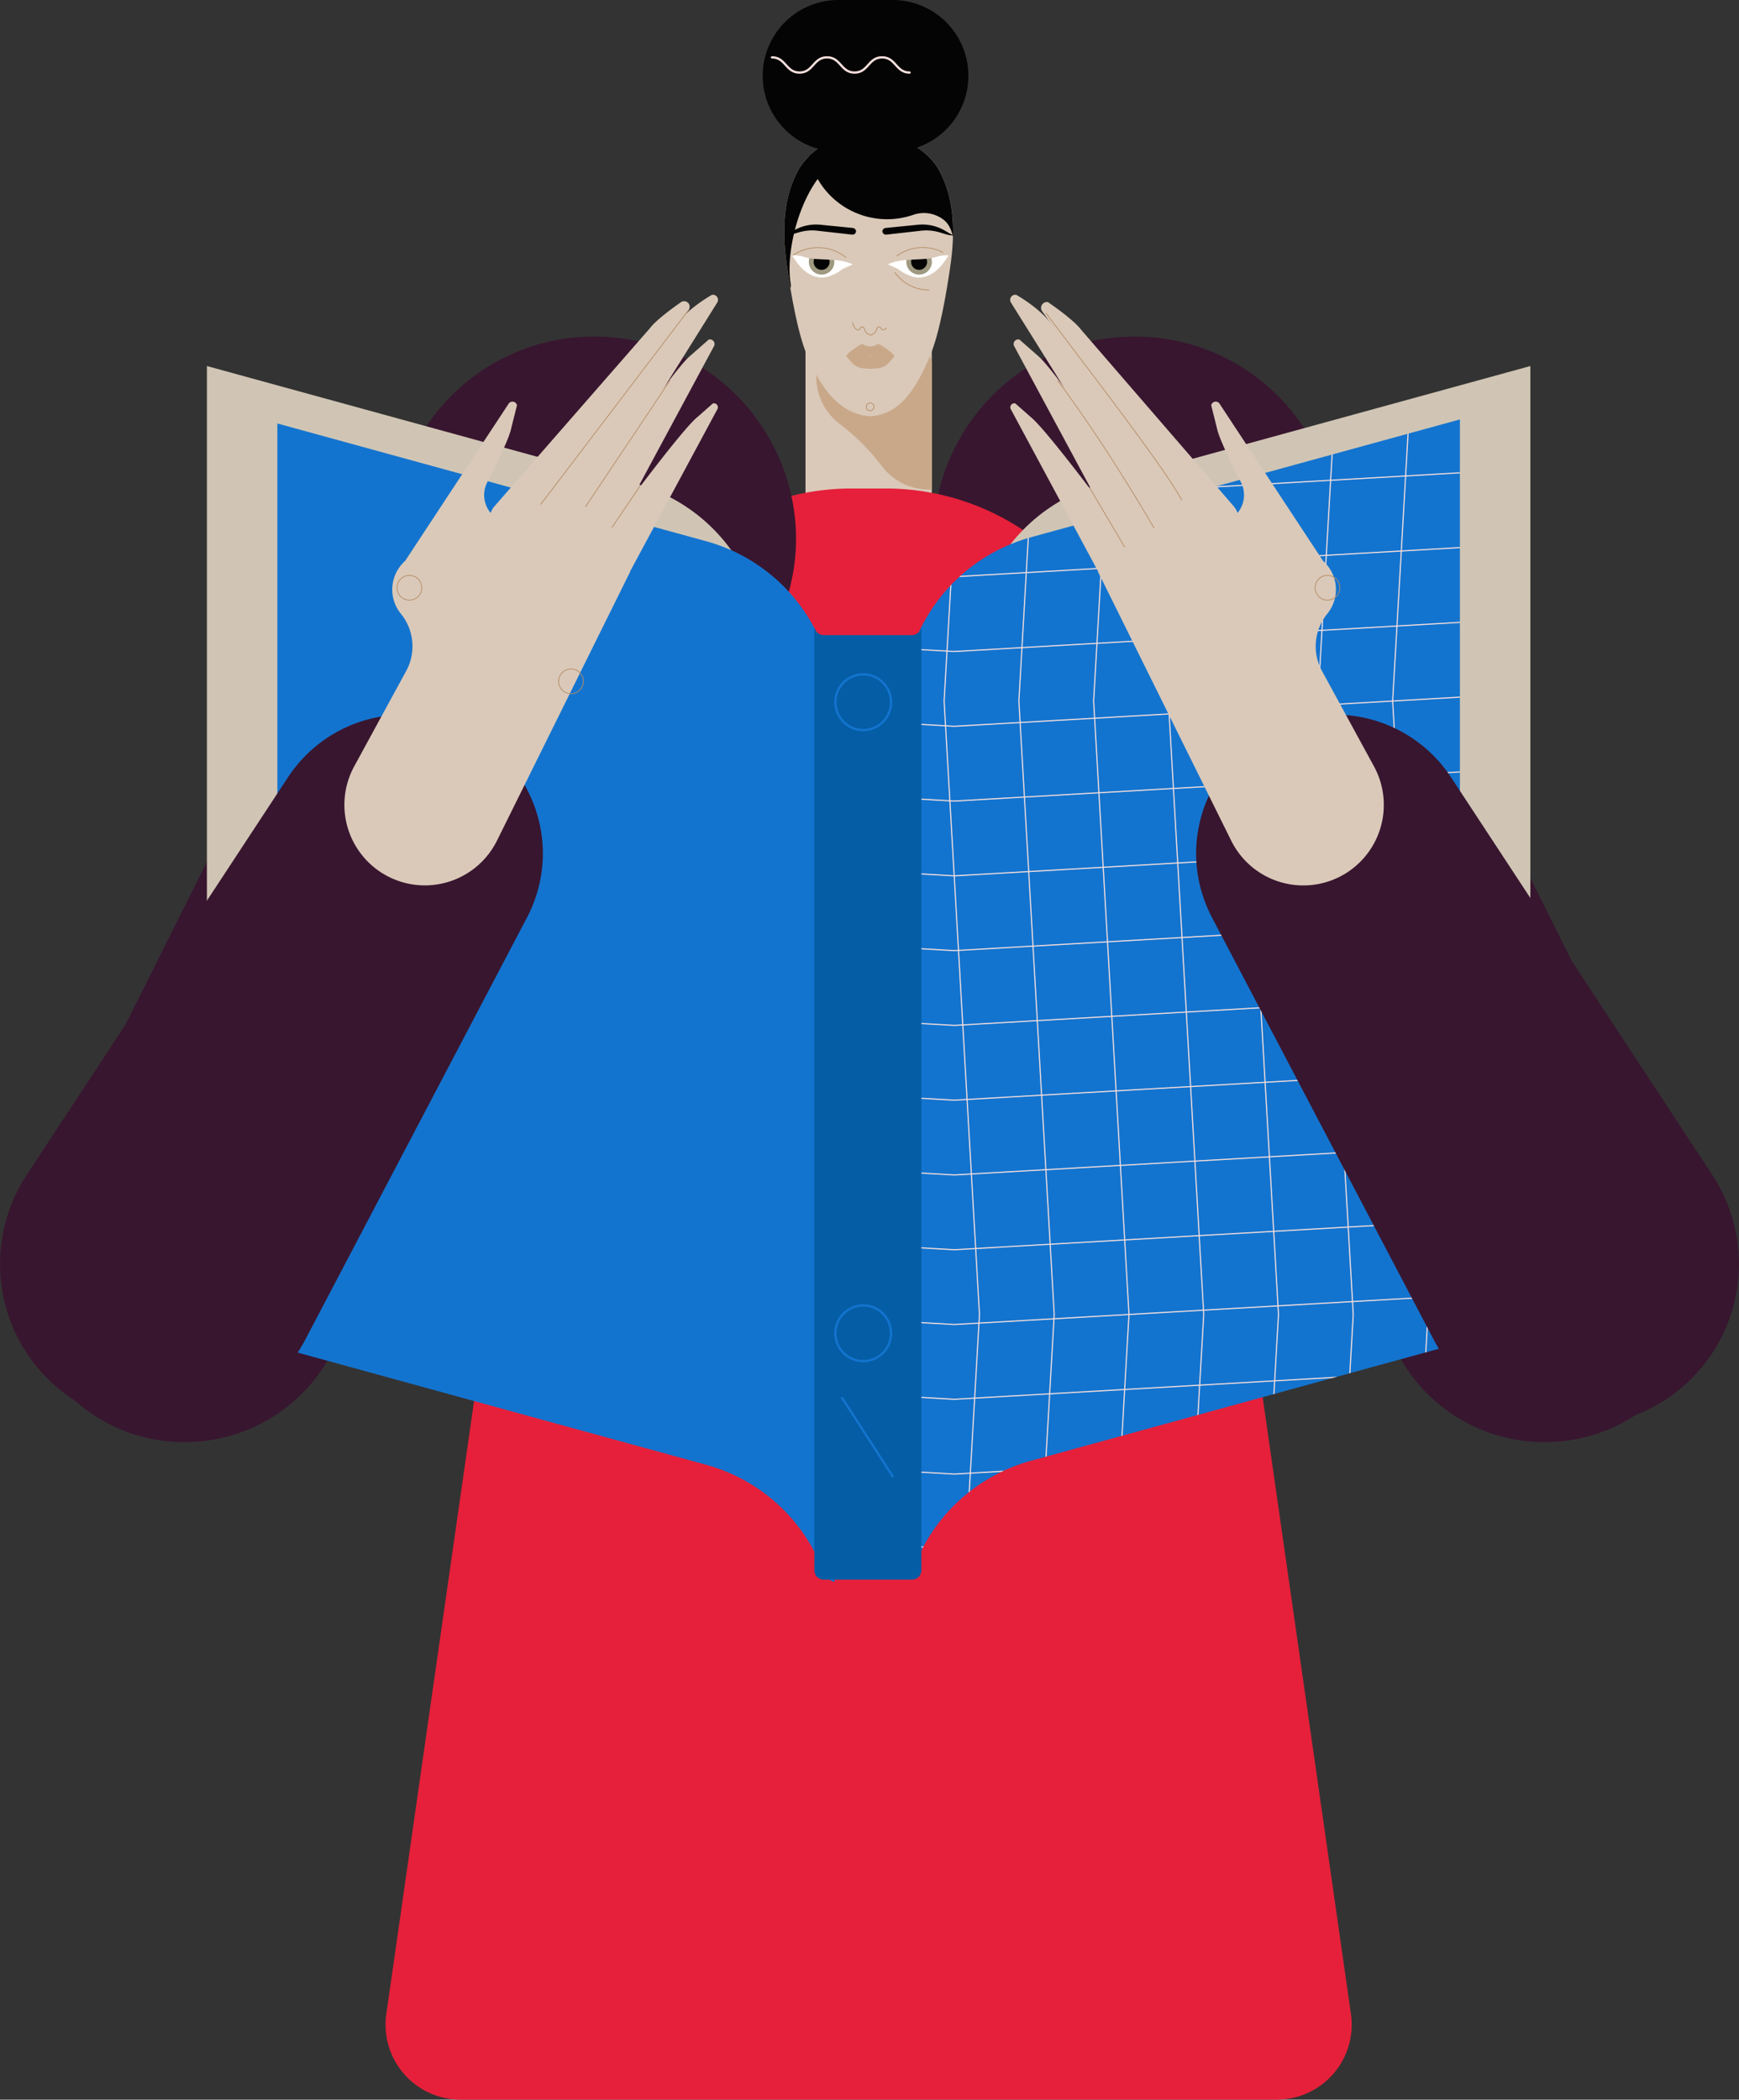 <svg xmlns="http://www.w3.org/2000/svg" xmlns:xlink="http://www.w3.org/1999/xlink" width="875.628" height="1056.891" viewBox="0 0 875.628 1056.891"><rect x="0" y="0" width="875.628" height="1056.891" fill="#333333" stroke="none"/><defs><clipPath id="clip-path"><rect id="Rectangle_310" data-name="Rectangle 310" width="63.583" height="112.686" fill="none"></rect></clipPath><clipPath id="clip-path-2"><path id="Path_1314" data-name="Path 1314" d="M1257.08,613.17a87.913,87.913,0,0,0-64.641,84.777v439.117a8.355,8.355,0,0,0,5.6-5.134,87.915,87.915,0,0,1,59.039-53.881l215.942-59.278V553.892Z" transform="translate(-1192.439 -553.892)" fill="none"></path></clipPath><clipPath id="clip-path-3"><path id="Path_1318" data-name="Path 1318" d="M1078.483,175.8c-.167-.007-.332-.018-.5-.024v.049c-15.367.823-27.5,7.106-34.125,17.2-8.725,14.787-9.071,32.3-6.4,50.448,1.826,12.419,5.164,32.766,10.067,44.305,6.554,15.424,14.73,27.5,28.881,30.234a14.645,14.645,0,0,0,2.772.263,14.183,14.183,0,0,0,1.873-.119c14.216-1.9,21.666-14.627,28.282-30.113,4.967-11.626,8.344-32.072,10.184-44.595,2.664-18.135,2.314-35.643-6.407-50.424-6.623-10.093-18.757-16.376-34.124-17.2v-.049c-.168.006-.333.017-.5.024" transform="translate(-1035.99 -175.779)" fill="none"></path></clipPath></defs><g id="Group_626" data-name="Group 626" transform="translate(-3751 3932)"><rect id="Rectangle_309" data-name="Rectangle 309" width="63.583" height="112.686" transform="translate(4156.587 -3770.946)" fill="#dac9b9"></rect><g id="Group_619" data-name="Group 619" transform="translate(4156.587 -3770.946)"><g id="Group_618" data-name="Group 618" transform="translate(0 0)" clip-path="url(#clip-path)"><path id="Path_1278" data-name="Path 1278" d="M1137.413,447.389a29.588,29.588,0,1,0-47.36,26,111.274,111.274,0,0,1,21.359,21.359,29.588,29.588,0,1,0,26-47.36" transform="translate(-1072.897 -421.1)" fill="#c9a889"></path></g></g><path id="Path_1279" data-name="Path 1279" d="M1540.417,1000.942h0a83.4,83.4,0,0,1-71.141-39.872L1247.728,598.988c-41.4-67.666,7.293-154.551,86.621-154.551h0a101.55,101.55,0,0,1,90.829,56.135l189.835,379.67c27.727,55.453-12.6,120.7-74.6,120.7" transform="translate(2988.202 -4207.031)" fill="#38162f"></path><path id="Path_1280" data-name="Path 1280" d="M1055.225,880.508q.048-.5.092-1.005l8.635-99.058A124.537,124.537,0,0,0,939.885,645.093H922.616A124.537,124.537,0,0,0,798.55,780.444l8.634,99.058q.044.5.092,1.005a185.219,185.219,0,0,1-4.4,61.219,19.35,19.35,0,0,0,18.79,23.932h219.171a19.35,19.35,0,0,0,18.79-23.932,185.2,185.2,0,0,1-4.4-61.219" transform="translate(3257.128 -4331.203)" fill="#e6203a"></path><path id="Path_1281" data-name="Path 1281" d="M958.03,1953.849H547.089a37.767,37.767,0,0,1-37.386-43.12l53.71-375.14a100.379,100.379,0,0,1,99.366-86.152H842.34a100.378,100.378,0,0,1,99.365,86.152l53.71,375.14a37.767,37.767,0,0,1-37.386,43.12" transform="translate(3435.819 -4828.958)" fill="#e6203a"></path><path id="Path_1282" data-name="Path 1282" d="M108.551,1000.942h0a83.4,83.4,0,0,0,71.14-39.872L401.24,598.988c41.4-67.666-7.293-154.551-86.621-154.551a101.55,101.55,0,0,0-90.829,56.135L33.955,880.243c-27.727,55.453,12.6,120.7,74.6,120.7" transform="translate(3735.503 -4207.031)" fill="#38162f"></path><path id="Path_1283" data-name="Path 1283" d="M1233.677,627.425a87.913,87.913,0,0,1,64.641-84.777L1514.26,483.37V948.249l-215.943,59.278c-29.182,8.011-87.655,30.491-96.561,58.172Z" transform="translate(3007.314 -4231.124)" fill="#d0c5b4"></path><g id="Group_623" data-name="Group 623" transform="translate(4205.519 -3720.873)"><g id="Group_622" data-name="Group 622" transform="translate(0 0)" clip-path="url(#clip-path-2)"><path id="Path_1284" data-name="Path 1284" d="M1192.439,697.947a87.913,87.913,0,0,1,64.641-84.777l215.943-59.278v464.879l-215.943,59.278a87.916,87.916,0,0,0-59.039,53.881,8.356,8.356,0,0,1-5.6,5.134Z" transform="translate(-1192.439 -553.892)" fill="#1374cf"></path><path id="Path_1285" data-name="Path 1285" d="M758.815,633.81H758.8L450.05,616.015a.288.288,0,0,1-.27-.3.291.291,0,0,1,.3-.27l308.731,17.794,308.749-17.794h.016l308.749,17.794a.287.287,0,0,1,.27.3.29.29,0,0,1-.3.27l-308.732-17.793Z" transform="translate(-732.857 -591.981)" fill="#f7dfdd"></path><path id="Path_1286" data-name="Path 1286" d="M758.815,732.561H758.8L450.05,714.766a.287.287,0,0,1,.033-.573l308.731,17.793,308.749-17.794h.016l308.749,17.794a.287.287,0,0,1,.27.3.29.29,0,0,1-.3.27l-308.732-17.793Z" transform="translate(-732.857 -653.091)" fill="#f7dfdd"></path><path id="Path_1287" data-name="Path 1287" d="M758.815,831.311H758.8L450.05,813.516a.287.287,0,0,1-.27-.3.291.291,0,0,1,.3-.27l308.731,17.793,308.749-17.794h.016l308.749,17.794a.287.287,0,0,1,.27.3.29.29,0,0,1-.3.27l-308.732-17.793Z" transform="translate(-732.857 -714.201)" fill="#f7dfdd"></path><path id="Path_1288" data-name="Path 1288" d="M758.815,930.061H758.8L450.05,912.266a.287.287,0,0,1,.033-.573l308.731,17.793,308.749-17.794h.016l308.749,17.794a.287.287,0,0,1,.27.3.291.291,0,0,1-.3.27l-308.732-17.793Z" transform="translate(-732.857 -775.31)" fill="#f7dfdd"></path><path id="Path_1289" data-name="Path 1289" d="M758.815,1028.811H758.8L450.05,1011.016a.287.287,0,0,1-.27-.3.291.291,0,0,1,.3-.27l308.731,17.793,308.749-17.794h.016l308.749,17.794a.287.287,0,0,1,.27.3.291.291,0,0,1-.3.27l-308.732-17.793Z" transform="translate(-732.857 -836.42)" fill="#f7dfdd"></path><path id="Path_1290" data-name="Path 1290" d="M758.815,1127.561H758.8L450.05,1109.766a.287.287,0,0,1,.033-.573l308.731,17.793,308.749-17.794h.016l308.749,17.794a.287.287,0,0,1-.033.573l-308.732-17.793Z" transform="translate(-732.857 -897.53)" fill="#f7dfdd"></path><path id="Path_1291" data-name="Path 1291" d="M758.815,1226.311H758.8L450.05,1208.516a.287.287,0,0,1-.27-.3.291.291,0,0,1,.3-.27l308.731,17.793,308.749-17.794h.016l308.749,17.794a.287.287,0,0,1-.033.573l-308.732-17.793Z" transform="translate(-732.857 -958.639)" fill="#f7dfdd"></path><path id="Path_1292" data-name="Path 1292" d="M758.815,1325.061H758.8L450.05,1307.266a.287.287,0,0,1-.27-.3.29.29,0,0,1,.3-.27l308.731,17.793,308.749-17.794h.016l308.749,17.794a.287.287,0,1,1-.033.573l-308.732-17.793Z" transform="translate(-732.857 -1019.749)" fill="#f7dfdd"></path><path id="Path_1293" data-name="Path 1293" d="M758.815,1423.81H758.8L450.05,1406.015a.287.287,0,0,1-.27-.3.291.291,0,0,1,.3-.27l308.731,17.793,308.749-17.794h.016l308.749,17.794a.287.287,0,1,1-.033.573l-308.732-17.793Z" transform="translate(-732.857 -1080.858)" fill="#f7dfdd"></path><path id="Path_1294" data-name="Path 1294" d="M758.815,1522.561H758.8L450.05,1504.766a.287.287,0,0,1-.27-.3.289.289,0,0,1,.3-.27l308.731,17.793,308.749-17.794h.016l308.749,17.794a.287.287,0,1,1-.033.573l-308.732-17.793Z" transform="translate(-732.857 -1141.969)" fill="#f7dfdd"></path><path id="Path_1295" data-name="Path 1295" d="M758.815,1621.311H758.8L450.05,1603.516a.287.287,0,0,1-.27-.3.291.291,0,0,1,.3-.27l308.731,17.793,308.749-17.794h.016l308.749,17.794a.287.287,0,0,1,.27.3.29.29,0,0,1-.3.27l-308.732-17.793Z" transform="translate(-732.857 -1203.078)" fill="#f7dfdd"></path><path id="Path_1296" data-name="Path 1296" d="M758.815,1720.061H758.8L450.05,1702.266a.287.287,0,1,1,.033-.573l308.731,17.793,308.749-17.794h.016l308.749,17.794a.287.287,0,0,1-.033.573l-308.732-17.793Z" transform="translate(-732.857 -1264.188)" fill="#f7dfdd"></path><path id="Path_1297" data-name="Path 1297" d="M758.815,1818.811H758.8L450.05,1801.016a.287.287,0,0,1,.033-.573l308.731,17.793,308.749-17.794h.016l308.749,17.794a.286.286,0,0,1,.27.3.291.291,0,0,1-.3.27l-308.732-17.793Z" transform="translate(-732.857 -1325.297)" fill="#f7dfdd"></path><path id="Path_1298" data-name="Path 1298" d="M758.815,1917.561H758.8L450.05,1899.766a.287.287,0,0,1-.27-.3.292.292,0,0,1,.3-.27l308.731,17.793,308.749-17.794h.016l308.749,17.794a.287.287,0,0,1-.033.573l-308.732-17.793Z" transform="translate(-732.857 -1386.407)" fill="#f7dfdd"></path><path id="Path_1299" data-name="Path 1299" d="M758.815,2016.311H758.8L450.05,1998.516a.287.287,0,0,1-.27-.3.291.291,0,0,1,.3-.27l308.731,17.793,308.749-17.794h.016l308.749,17.794a.286.286,0,0,1,.27.3.292.292,0,0,1-.3.27l-308.732-17.793Z" transform="translate(-732.857 -1447.517)" fill="#f7dfdd"></path><path id="Path_1300" data-name="Path 1300" d="M2234.235,1041.845h-.017a.287.287,0,0,1-.27-.3l17.793-308.732-17.794-308.748v-.016L2251.742,115.3a.287.287,0,1,1,.573.033l-17.793,308.731,17.794,308.748v.016l-17.794,308.749a.287.287,0,0,1-.286.271" transform="translate(-1836.958 -282.308)" fill="#f7dfdd"></path><path id="Path_1301" data-name="Path 1301" d="M2135.485,1041.845h-.017a.287.287,0,0,1-.27-.3l17.793-308.732L2135.2,424.061v-.016L2152.992,115.3a.287.287,0,0,1,.573.033l-17.793,308.731,17.794,308.748v.016l-17.794,308.749a.287.287,0,0,1-.286.271" transform="translate(-1775.848 -282.308)" fill="#f7dfdd"></path><path id="Path_1302" data-name="Path 1302" d="M2036.735,1041.845h-.017a.287.287,0,0,1-.27-.3l17.793-308.732-17.794-308.748v-.016L2054.242,115.3a.287.287,0,0,1,.573.033l-17.793,308.731,17.794,308.748v.016l-17.794,308.749a.287.287,0,0,1-.286.271" transform="translate(-1714.738 -282.308)" fill="#f7dfdd"></path><path id="Path_1303" data-name="Path 1303" d="M1937.985,1041.845h-.017a.287.287,0,0,1-.27-.3l17.793-308.732L1937.7,424.061v-.016L1955.492,115.3a.287.287,0,1,1,.573.033l-17.793,308.731,17.794,308.748v.016l-17.794,308.749a.287.287,0,0,1-.286.271" transform="translate(-1653.629 -282.308)" fill="#f7dfdd"></path><path id="Path_1304" data-name="Path 1304" d="M1839.235,1041.845h-.017a.287.287,0,0,1-.27-.3l17.793-308.732-17.794-308.748v-.016L1856.742,115.3a.29.29,0,0,1,.3-.27.287.287,0,0,1,.27.3l-17.793,308.731,17.794,308.748v.016l-17.794,308.749a.287.287,0,0,1-.286.271" transform="translate(-1592.519 -282.308)" fill="#f7dfdd"></path><path id="Path_1305" data-name="Path 1305" d="M1740.485,1041.845h-.017a.287.287,0,0,1-.27-.3l17.793-308.732L1740.2,424.061v-.016L1757.992,115.3a.287.287,0,1,1,.573.033l-17.793,308.731,17.794,308.748v.016l-17.794,308.749a.287.287,0,0,1-.286.271" transform="translate(-1531.409 -282.308)" fill="#f7dfdd"></path><path id="Path_1306" data-name="Path 1306" d="M1641.735,1041.845h-.017a.288.288,0,0,1-.27-.3l17.793-308.732-17.794-308.749v-.016L1659.242,115.3a.292.292,0,0,1,.3-.27.287.287,0,0,1,.27.3l-17.793,308.731,17.794,308.749v.016l-17.794,308.748a.287.287,0,0,1-.286.271" transform="translate(-1470.3 -282.308)" fill="#f7dfdd"></path><path id="Path_1307" data-name="Path 1307" d="M1542.985,1041.845h-.017a.288.288,0,0,1-.27-.3l17.793-308.732L1542.7,424.061v-.016L1560.492,115.3a.291.291,0,0,1,.3-.27.287.287,0,0,1,.27.3l-17.793,308.731,17.794,308.749v.016l-17.794,308.748a.287.287,0,0,1-.286.271" transform="translate(-1409.19 -282.308)" fill="#f7dfdd"></path><path id="Path_1308" data-name="Path 1308" d="M1444.235,1041.845h-.017a.288.288,0,0,1-.27-.3l17.794-308.732-17.794-308.749v-.016L1461.741,115.3a.292.292,0,0,1,.3-.27.287.287,0,0,1,.27.3l-17.793,308.731,17.794,308.749v.016l-17.794,308.748a.287.287,0,0,1-.286.271" transform="translate(-1348.08 -282.308)" fill="#f7dfdd"></path><path id="Path_1309" data-name="Path 1309" d="M1345.484,1041.845h-.017a.288.288,0,0,1-.27-.3l17.793-308.732L1345.2,424.061v-.016L1362.991,115.3a.29.29,0,0,1,.3-.27.287.287,0,0,1,.27.3l-17.793,308.731,17.794,308.749v.016l-17.794,308.748a.287.287,0,0,1-.286.271" transform="translate(-1286.97 -282.308)" fill="#f7dfdd"></path><path id="Path_1310" data-name="Path 1310" d="M1246.734,1041.845h-.017a.288.288,0,0,1-.27-.3l17.793-308.732-17.794-308.749v-.016L1264.241,115.3a.292.292,0,0,1,.3-.27.287.287,0,0,1,.27.3l-17.793,308.731,17.794,308.749v.016l-17.794,308.748a.287.287,0,0,1-.286.271" transform="translate(-1225.86 -282.308)" fill="#f7dfdd"></path><path id="Path_1311" data-name="Path 1311" d="M1147.984,1041.845h-.017a.288.288,0,0,1-.27-.3l17.793-308.732L1147.7,424.061v-.016L1165.491,115.3a.291.291,0,0,1,.3-.27.287.287,0,0,1,.27.3l-17.793,308.731,17.794,308.749v.016l-17.794,308.748a.287.287,0,0,1-.286.271" transform="translate(-1164.751 -282.308)" fill="#f7dfdd"></path><path id="Path_1312" data-name="Path 1312" d="M1049.234,1041.845h-.017a.288.288,0,0,1-.27-.3l17.793-308.732-17.794-308.749v-.016L1066.741,115.3a.292.292,0,0,1,.3-.27.287.287,0,0,1,.27.3l-17.793,308.731,17.794,308.749v.016l-17.794,308.748a.287.287,0,0,1-.286.271" transform="translate(-1103.641 -282.308)" fill="#f7dfdd"></path><path id="Path_1313" data-name="Path 1313" d="M950.484,1041.845h-.017a.288.288,0,0,1-.27-.3L967.99,732.809,950.2,424.061v-.016L967.991,115.3a.291.291,0,0,1,.3-.27.287.287,0,0,1,.27.3L950.771,424.061l17.794,308.749v.016L950.77,1041.574a.287.287,0,0,1-.286.271" transform="translate(-1042.531 -282.308)" fill="#f7dfdd"></path></g></g><g id="Group_625" data-name="Group 625" transform="translate(4145.886 -3864.998)"><g id="Group_624" data-name="Group 624" transform="translate(0 0)" clip-path="url(#clip-path-3)"><path id="Path_1315" data-name="Path 1315" d="M1113.107,193.027c-6.623-10.093-18.757-16.375-34.124-17.2v-.049c-.168.006-.333.017-.5.024-.167-.008-.332-.018-.5-.024v.049c-15.367.823-27.5,7.106-34.125,17.2-8.725,14.787-9.071,32.3-6.4,50.448,1.826,12.419,5.164,32.766,10.067,44.305,6.554,15.424,14.73,27.5,28.881,30.234a14.615,14.615,0,0,0,2.772.263,14.183,14.183,0,0,0,1.873-.119c14.216-1.9,21.666-14.627,28.282-30.113,4.967-11.626,8.344-32.072,10.184-44.594,2.664-18.135,2.314-35.643-6.407-50.424" transform="translate(-1035.99 -175.779)" fill="#dac9b9"></path><path id="Path_1316" data-name="Path 1316" d="M1137.35,93.981a40.127,40.127,0,0,0-54.89-7.892c-17.841,12.847-21.837,38.081-8.88,56.074a40.285,40.285,0,0,0,45.9,14.622,16.277,16.277,0,0,1,15.433,2.579c13.725,10.736-4.74,58.718,10,48.1,17.841-12.847,59.885-85.106,46.928-103.1a40.164,40.164,0,0,0-54.5-10.386" transform="translate(-1054.543 -115.643)" fill="#040404"></path><path id="Path_1317" data-name="Path 1317" d="M1051.031,185.931a39.515,39.515,0,0,1,22.529,5.52,39.8,39.8,0,0,0-34.352-16.3c-21.844,1.213-38.786,20.166-37.726,42.2.318,6.621,6.224,31.214,9.294,36.584a3.829,3.829,0,0,0,7.1-2.534q-.337-2-.477-4.066c-1.487-22.167,11.634-60.172,33.63-61.41" transform="translate(-1014.606 -175.352)" fill="#040404"></path></g></g><path id="Path_1319" data-name="Path 1319" d="M1135.331,454.646a4.742,4.742,0,0,0-1.44-.573,6.809,6.809,0,0,1-7.719,0,4.742,4.742,0,0,0-1.44.573c-2.9,1.707-7.212,4.936-6.734,5.64.787.307,5.208.072,6.753-.385a2.244,2.244,0,0,1,1.434.051,31.635,31.635,0,0,0,7.694,0,2.243,2.243,0,0,1,1.433-.051c1.546.457,5.966.692,6.753.385.478-.7-3.839-3.933-6.734-5.64" transform="translate(3059.169 -4212.938)" fill="#c9a889"></path><path id="Path_1320" data-name="Path 1320" d="M1132.367,468.29a3.132,3.132,0,0,0-2.542,1.166,1.838,1.838,0,0,0-1.869-1.166l-9.9.845c.915,1.115,1.875,2.281,2.834,3.292a8.985,8.985,0,0,0,5.762,2.766l2.948.25v.03l.193-.013.157.013v-.024l3.718-.256a8.984,8.984,0,0,0,5.761-2.766c.959-1.011,1.919-2.176,2.834-3.292Z" transform="translate(3059.109 -4221.788)" fill="#c9a889"></path><path id="Path_1321" data-name="Path 1321" d="M1173.386,335.752a37.128,37.128,0,0,1,2.946-2.933,21.609,21.609,0,0,1,22.894-3.626c1.5.646,2.989,1.365,4.475,2.1-3.568,5.669-7.9,10.691-14.614,11.027-2.912.193-7.735-1.811-10.7-4.279Z" transform="translate(3024.871 -4134.613)" fill="#fff"></path><path id="Path_1322" data-name="Path 1322" d="M1210.144,335.384a6.418,6.418,0,1,1-6.418-6.418,6.419,6.419,0,0,1,6.418,6.418" transform="translate(3010.068 -4135.574)" fill="#9e9980"></path><path id="Path_1323" data-name="Path 1323" d="M1211.639,339.277a4.021,4.021,0,1,1-4.021-4.02,4.021,4.021,0,0,1,4.021,4.02" transform="translate(3006.175 -4139.467)" fill="#040404"></path><path id="Path_1324" data-name="Path 1324" d="M1172.523,335.286l2.393-.805c6.956-2.34,15.486-.835,21.972-2.807a18.443,18.443,0,0,1,5.736-.847l.214,0-.127-.086a22.378,22.378,0,0,0-26.68,1.249,37.479,37.479,0,0,0-3.509,3.293" transform="translate(3025.405 -4134.313)" fill="#dac9b9"></path><path id="Path_1325" data-name="Path 1325" d="M1184.372,330.97a.191.191,0,0,1-.111-.345,22.438,22.438,0,0,1,23.49-1.739.191.191,0,0,1-.175.339,22.059,22.059,0,0,0-23.093,1.71.191.191,0,0,1-.111.036" transform="translate(3018.19 -4133.963)" fill="#b58c65"></path><path id="Path_1326" data-name="Path 1326" d="M1076.884,335.752a37.19,37.19,0,0,0-2.946-2.933,21.61,21.61,0,0,0-22.895-3.626c-1.5.646-2.988,1.365-4.475,2.1,3.568,5.669,7.9,10.691,14.615,11.027,2.912.193,7.735-1.811,10.7-4.279Z" transform="translate(3103.349 -4134.613)" fill="#fff"></path><path id="Path_1327" data-name="Path 1327" d="M1068.5,335.384a6.419,6.419,0,1,0,6.419-6.418,6.419,6.419,0,0,0-6.419,6.418" transform="translate(3089.776 -4135.574)" fill="#9e9980"></path><path id="Path_1328" data-name="Path 1328" d="M1074.794,339.277a4.021,4.021,0,1,0,4.021-4.02,4.021,4.021,0,0,0-4.021,4.02" transform="translate(3085.883 -4139.467)" fill="#040404"></path><path id="Path_1329" data-name="Path 1329" d="M1070.887,301.58l-17.356-1.954a23.192,23.192,0,0,0-8.677.655c-3.936,1.073-4.537,1.59-7.335,1.748-.609.034,1.623-.948,3.711-2.256a22.379,22.379,0,0,1,14.024-3.14l16.021,1.595a1.878,1.878,0,0,1,1.755,1.549,1.792,1.792,0,0,1-2.143,1.8" transform="translate(3109.013 -4115.493)" fill="#040404"></path><path id="Path_1330" data-name="Path 1330" d="M1167.754,301.58l17.356-1.954a23.192,23.192,0,0,1,8.677.655c3.936,1.073,4.537,1.59,7.335,1.748.609.034-1.623-.948-3.711-2.256a22.379,22.379,0,0,0-14.024-3.14l-16.021,1.595a1.878,1.878,0,0,0-1.755,1.549,1.792,1.792,0,0,0,2.143,1.8" transform="translate(3029.688 -4115.493)" fill="#040404"></path><path id="Path_1331" data-name="Path 1331" d="M553.911,627.425a87.913,87.913,0,0,0-64.641-84.777L273.328,483.37V948.249l215.943,59.278c29.182,8.011,87.654,30.491,96.561,58.172Z" transform="translate(3581.856 -4231.124)" fill="#d0c5b4"></path><path id="Path_1332" data-name="Path 1332" d="M646.972,703.287a87.913,87.913,0,0,0-64.641-84.777L366.389,559.232v464.879l215.943,59.279a87.915,87.915,0,0,1,59.039,53.881,8.356,8.356,0,0,0,5.6,5.134Z" transform="translate(3524.267 -4278.07)" fill="#1374cf"></path><path id="Path_1333" data-name="Path 1333" d="M1199.013,368.637a21.4,21.4,0,0,1-17.283-8.838.191.191,0,0,1,.309-.223,21.022,21.022,0,0,0,16.974,8.68.191.191,0,1,1,0,.381" transform="translate(3019.729 -4154.467)" fill="#b58c65"></path><path id="Path_1334" data-name="Path 1334" d="M1135.429,432.082h-.191c-.084,0-.167,0-.251-.012a1.737,1.737,0,0,1-.218.012h-.189V432a4.127,4.127,0,0,1-2.747-2.712l-.337-.886a.891.891,0,0,0-.812-.368,1.05,1.05,0,0,0-.784.719l-.014.037a1.165,1.165,0,0,1-.85.686,1.968,1.968,0,0,1-2.07-.962,7.153,7.153,0,0,1-1.236-2.807.191.191,0,0,1,.163-.215.193.193,0,0,1,.215.163,6.8,6.8,0,0,0,1.173,2.645,1.577,1.577,0,0,0,1.661.807.821.821,0,0,0,.588-.452l.016-.042a1.418,1.418,0,0,1,1.084-.956,1.268,1.268,0,0,1,1.183.533l.028.049.348.914a3.689,3.689,0,0,0,2.613,2.5l.156.032.029,0,.06,0v0l.157-.028a3.688,3.688,0,0,0,2.614-2.5l.376-.963a1.268,1.268,0,0,1,1.183-.533,1.417,1.417,0,0,1,1.084.955l.016.041a.806.806,0,0,0,.59.454,1.585,1.585,0,0,0,1.664-.814.191.191,0,1,1,.315.215,1.97,1.97,0,0,1-2.072.969,1.165,1.165,0,0,1-.851-.686l-.015-.038a1.048,1.048,0,0,0-.783-.718.893.893,0,0,0-.812.368l-.338.886a4.125,4.125,0,0,1-2.746,2.711Z" transform="translate(3054.363 -4195.309)" fill="#b58c65"></path><path id="Path_1335" data-name="Path 1335" d="M203.4,943.77a69.851,69.851,0,0,0-58.371,31.484l-131.6,200.216a81.569,81.569,0,0,0,30.222,117.012h0a81.568,81.568,0,0,0,110.148-34.269l111.442-212.1C289.674,999.6,255.942,943.77,203.4,943.77Z" transform="translate(3751 -4516.034)" fill="#38162f"></path><path id="Path_1336" data-name="Path 1336" d="M746.894,402.094,666.189,513.976a10.766,10.766,0,1,1-17.278-12.815l78.375-89.747c3.25-4.34,12.607-11.01,15.621-13.1a2.81,2.81,0,0,1,4.164,1.058,2.9,2.9,0,0,1-.177,2.727" transform="translate(3350.927 -4178.166)" fill="#dac9b9"></path><path id="Path_1337" data-name="Path 1337" d="M784.172,393.038,705.034,519.594a11.68,11.68,0,1,1-19.2-13.265l77.757-102.18c5.965-8.263,17.8-14.845,17.8-14.845a2.56,2.56,0,0,1,2.773,3.734" transform="translate(3328.059 -4172.877)" fill="#dac9b9"></path><path id="Path_1338" data-name="Path 1338" d="M817.449,451.539,760.185,557.91a10.763,10.763,0,0,1-16.919,2.673h0a10.759,10.759,0,0,1-1.591-13.625c13.982-21.576,54.146-82.89,64.1-90.772l8.981-7.9a2.321,2.321,0,0,1,2.7,3.257" transform="translate(3293.098 -4209.356)" fill="#dac9b9"></path><path id="Path_1339" data-name="Path 1339" d="M834.558,535.458l-48.279,89.68A11.417,11.417,0,1,1,767,613c14.366-19.68,49.3-67.038,57.515-73.544l7.721-6.8a2,2,0,0,1,2.319,2.8" transform="translate(3277.713 -4261.578)" fill="#dac9b9"></path><path id="Path_1340" data-name="Path 1340" d="M531.69,751.5l67.119-135.475L532.185,581.3l-3.092,5.673a14.069,14.069,0,0,1-2.232-16.014c6.444-12.592,11.23-22.888,12.067-27.156l2.908-11.605a2.32,2.32,0,0,0-4.131-.9l-52.183,79.244a19.267,19.267,0,0,0-2.143,26.6,25.914,25.914,0,0,1,2.678,28.79L459.88,713.948a40.523,40.523,0,0,0,15.28,54.465h0A40.523,40.523,0,0,0,531.69,751.5" transform="translate(3469.474 -4260.199)" fill="#dac9b9"></path><path id="Path_1341" data-name="Path 1341" d="M1650.046,943.77a69.851,69.851,0,0,1,58.371,31.484l131.6,200.216a81.569,81.569,0,0,1-30.222,117.012h0a81.568,81.568,0,0,1-110.147-34.269l-111.442-212.1C1563.771,999.6,1597.5,943.77,1650.046,943.77Z" transform="translate(2773.184 -4516.034)" fill="#38162f"></path><path id="Path_1342" data-name="Path 1342" d="M1375.662,403.329l79.435,111.3a10.766,10.766,0,1,0,17.277-12.815l-77.1-89.163c-3.9-5.2-16.57-13.756-16.57-13.756a2.95,2.95,0,0,0-3.038,4.436" transform="translate(2899.966 -4178.817)" fill="#dac9b9"></path><path id="Path_1343" data-name="Path 1343" d="M1334.715,393.038l79.138,126.556a11.68,11.68,0,1,0,19.2-13.265l-77.757-102.18c-5.964-8.263-17.8-14.845-17.8-14.845a2.56,2.56,0,0,0-2.773,3.734" transform="translate(2925.234 -4172.877)" fill="#dac9b9"></path><path id="Path_1344" data-name="Path 1344" d="M1339.258,451.539l57.264,106.371a10.763,10.763,0,0,0,16.919,2.673h0a10.759,10.759,0,0,0,1.591-13.625c-13.982-21.576-54.146-82.89-64.1-90.772l-8.981-7.9a2.321,2.321,0,0,0-2.7,3.257" transform="translate(2922.373 -4209.356)" fill="#dac9b9"></path><path id="Path_1345" data-name="Path 1345" d="M1334.792,535.458l47.823,88.833a11.465,11.465,0,1,0,19.337-12.218c-14.045-19.133-48.864-66.08-57.12-72.62l-7.721-6.8a2,2,0,0,0-2.319,2.8" transform="translate(2925.116 -4261.578)" fill="#dac9b9"></path><path id="Path_1346" data-name="Path 1346" d="M1517.651,751.5l-67.119-135.475,66.624-34.725,3.092,5.673a14.069,14.069,0,0,0,2.232-16.014c-6.444-12.592-11.23-22.888-12.067-27.156l-2.908-11.605a2.32,2.32,0,0,1,4.131-.9l52.183,79.244a19.267,19.267,0,0,1,2.143,26.6,25.914,25.914,0,0,0-2.678,28.79l26.178,48.026a40.523,40.523,0,1,1-71.809,37.548" transform="translate(2853.364 -4260.199)" fill="#dac9b9"></path><path id="Path_1347" data-name="Path 1347" d="M1124.87,830.964h-44.347a4.771,4.771,0,0,1-4.771-4.771v475.455a4.771,4.771,0,0,0,4.771,4.771h44.347a4.771,4.771,0,0,0,4.771-4.771V826.193a4.771,4.771,0,0,1-4.771,4.771" transform="translate(3085.29 -4443.274)" fill="#055da5"></path><path id="Path_1348" data-name="Path 1348" d="M1072.955,76.3h-27.25a38.149,38.149,0,0,1,0-76.3h27.25a38.149,38.149,0,0,1,0,76.3" transform="translate(3127.492 -3931.997)" fill="#040404"></path><path id="Path_1349" data-name="Path 1349" d="M1088.175,83.051c-3.718,0-5.566-2.033-7.353-4-1.694-1.864-3.295-3.625-6.506-3.625s-4.812,1.761-6.506,3.625c-1.787,1.966-3.635,4-7.353,4s-5.565-2.033-7.352-4c-1.694-1.864-3.294-3.625-6.506-3.625s-4.812,1.761-6.506,3.625c-1.787,1.966-3.634,4-7.352,4s-5.565-2.033-7.352-4c-1.694-1.864-3.294-3.625-6.506-3.625a.572.572,0,1,1,0-1.144c3.717,0,5.565,2.033,7.352,4,1.694,1.864,3.294,3.625,6.506,3.625s4.812-1.761,6.506-3.625c1.787-1.966,3.635-4,7.352-4s5.565,2.033,7.352,4c1.694,1.864,3.294,3.625,6.505,3.625s4.813-1.761,6.507-3.625c1.787-1.966,3.635-4,7.353-4s5.566,2.033,7.353,4c1.694,1.864,3.294,3.625,6.506,3.625a.572.572,0,1,1,0,1.144" transform="translate(3120.835 -3977.968)" fill="#f7dfdd"></path><path id="Path_1350" data-name="Path 1350" d="M714.141,506.84a.19.19,0,0,1-.151-.306l74.5-97.88a.191.191,0,1,1,.3.231l-74.5,97.881a.19.19,0,0,1-.152.075" transform="translate(3309.184 -4184.84)" fill="#b58c65"></path><path id="Path_1351" data-name="Path 1351" d="M773.375,565.8a.19.19,0,0,1-.158-.3l42.431-63.452a.191.191,0,0,1,.317.212l-42.431,63.452a.19.19,0,0,1-.159.085" transform="translate(3272.528 -4242.631)" fill="#b58c65"></path><path id="Path_1352" data-name="Path 1352" d="M808.1,662.893a.19.19,0,0,1-.157-.3l14.014-20.632a.191.191,0,1,1,.315.214L808.256,662.81a.191.191,0,0,1-.158.083" transform="translate(3251.041 -4329.215)" fill="#b58c65"></path><path id="Path_1353" data-name="Path 1353" d="M530.412,772.165a6.419,6.419,0,1,1,6.419-6.419,6.426,6.426,0,0,1-6.419,6.419m0-12.457a6.038,6.038,0,1,0,6.038,6.038,6.045,6.045,0,0,0-6.038-6.038" transform="translate(3426.736 -4401.895)" fill="#b58c65"></path><path id="Path_1354" data-name="Path 1354" d="M1743.178,772.165a6.419,6.419,0,1,1,6.419-6.419,6.427,6.427,0,0,1-6.419,6.419m0-12.457a6.038,6.038,0,1,0,6.038,6.038,6.045,6.045,0,0,0-6.038-6.038" transform="translate(2676.237 -4401.895)" fill="#b58c65"></path><path id="Path_1355" data-name="Path 1355" d="M743.859,895.739a6.419,6.419,0,1,1,6.419-6.419,6.426,6.426,0,0,1-6.419,6.419m0-12.457a6.038,6.038,0,1,0,6.038,6.038,6.045,6.045,0,0,0-6.038-6.038" transform="translate(3294.648 -4478.367)" fill="#b58c65"></path><path id="Path_1356" data-name="Path 1356" d="M1146.045,535.856a2.137,2.137,0,1,1,2.137-2.137,2.139,2.139,0,0,1-2.137,2.137m0-3.893a1.756,1.756,0,1,0,1.756,1.756,1.758,1.758,0,0,0-1.756-1.756" transform="translate(3043.113 -4260.959)" fill="#b58c65"></path><path id="Path_1357" data-name="Path 1357" d="M1449.863,507.506a.19.19,0,0,1-.167-.1c-7.214-13.276-31.2-44.961-54.4-75.6-4.6-6.071-9.35-12.349-13.9-18.385a.191.191,0,1,1,.3-.229c4.548,6.035,9.3,12.313,13.9,18.384,23.209,30.652,47.208,62.348,54.436,75.65a.191.191,0,0,1-.168.282" transform="translate(2896.173 -4187.647)" fill="#b58c65"></path><path id="Path_1358" data-name="Path 1358" d="M1445.329,576.5a.191.191,0,0,1-.165-.094c-16.678-28.413-32.981-53.358-48.453-74.14a.191.191,0,0,1,.306-.227c15.48,20.793,31.79,45.749,48.477,74.174a.191.191,0,0,1-.068.261.187.187,0,0,1-.1.026" transform="translate(2886.693 -4242.631)" fill="#b58c65"></path><path id="Path_1359" data-name="Path 1359" d="M1456.765,673.889a.191.191,0,0,1-.164-.093l-17.517-29.585a.191.191,0,0,1,.329-.194l17.517,29.585a.191.191,0,0,1-.067.261.188.188,0,0,1-.1.027" transform="translate(2860.465 -4330.479)" fill="#b58c65"></path><path id="Path_1360" data-name="Path 1360" d="M1136.948,1885.134a.572.572,0,0,1-.481-.262l-25.411-39.387a.572.572,0,0,1,.961-.62l25.411,39.387a.572.572,0,0,1-.48.882" transform="translate(3063.499 -5073.499)" fill="#1374cf"></path><path id="Path_1361" data-name="Path 1361" d="M1116.642,1751.583A14.586,14.586,0,1,1,1131.228,1737a14.6,14.6,0,0,1-14.586,14.586m0-28.028A13.442,13.442,0,1,0,1130.084,1737a13.458,13.458,0,0,0-13.442-13.442" transform="translate(3069.012 -4997.883)" fill="#1374cf"></path><path id="Path_1362" data-name="Path 1362" d="M1116.642,918.222a14.586,14.586,0,1,1,14.586-14.586,14.6,14.6,0,0,1-14.586,14.586m0-28.028a13.442,13.442,0,1,0,13.442,13.442,13.458,13.458,0,0,0-13.442-13.442" transform="translate(3069.012 -4482.172)" fill="#1374cf"></path><path id="Path_1363" data-name="Path 1363" d="M1077.288,335.286l-2.393-.805c-6.956-2.34-15.486-.835-21.972-2.807a18.445,18.445,0,0,0-5.736-.847l-.214,0,.127-.086a22.378,22.378,0,0,1,26.68,1.249,37.479,37.479,0,0,1,3.509,3.293" transform="translate(3103.099 -4134.313)" fill="#dac9b9"></path><path id="Path_1364" data-name="Path 1364" d="M1074.169,331.943a.192.192,0,0,1-.121-.043,22.288,22.288,0,0,0-26.486-1.266.191.191,0,1,1-.214-.316,22.672,22.672,0,0,1,26.942,1.287.191.191,0,0,1-.121.338" transform="translate(3102.919 -4134.043)" fill="#b58c65"></path></g></svg>